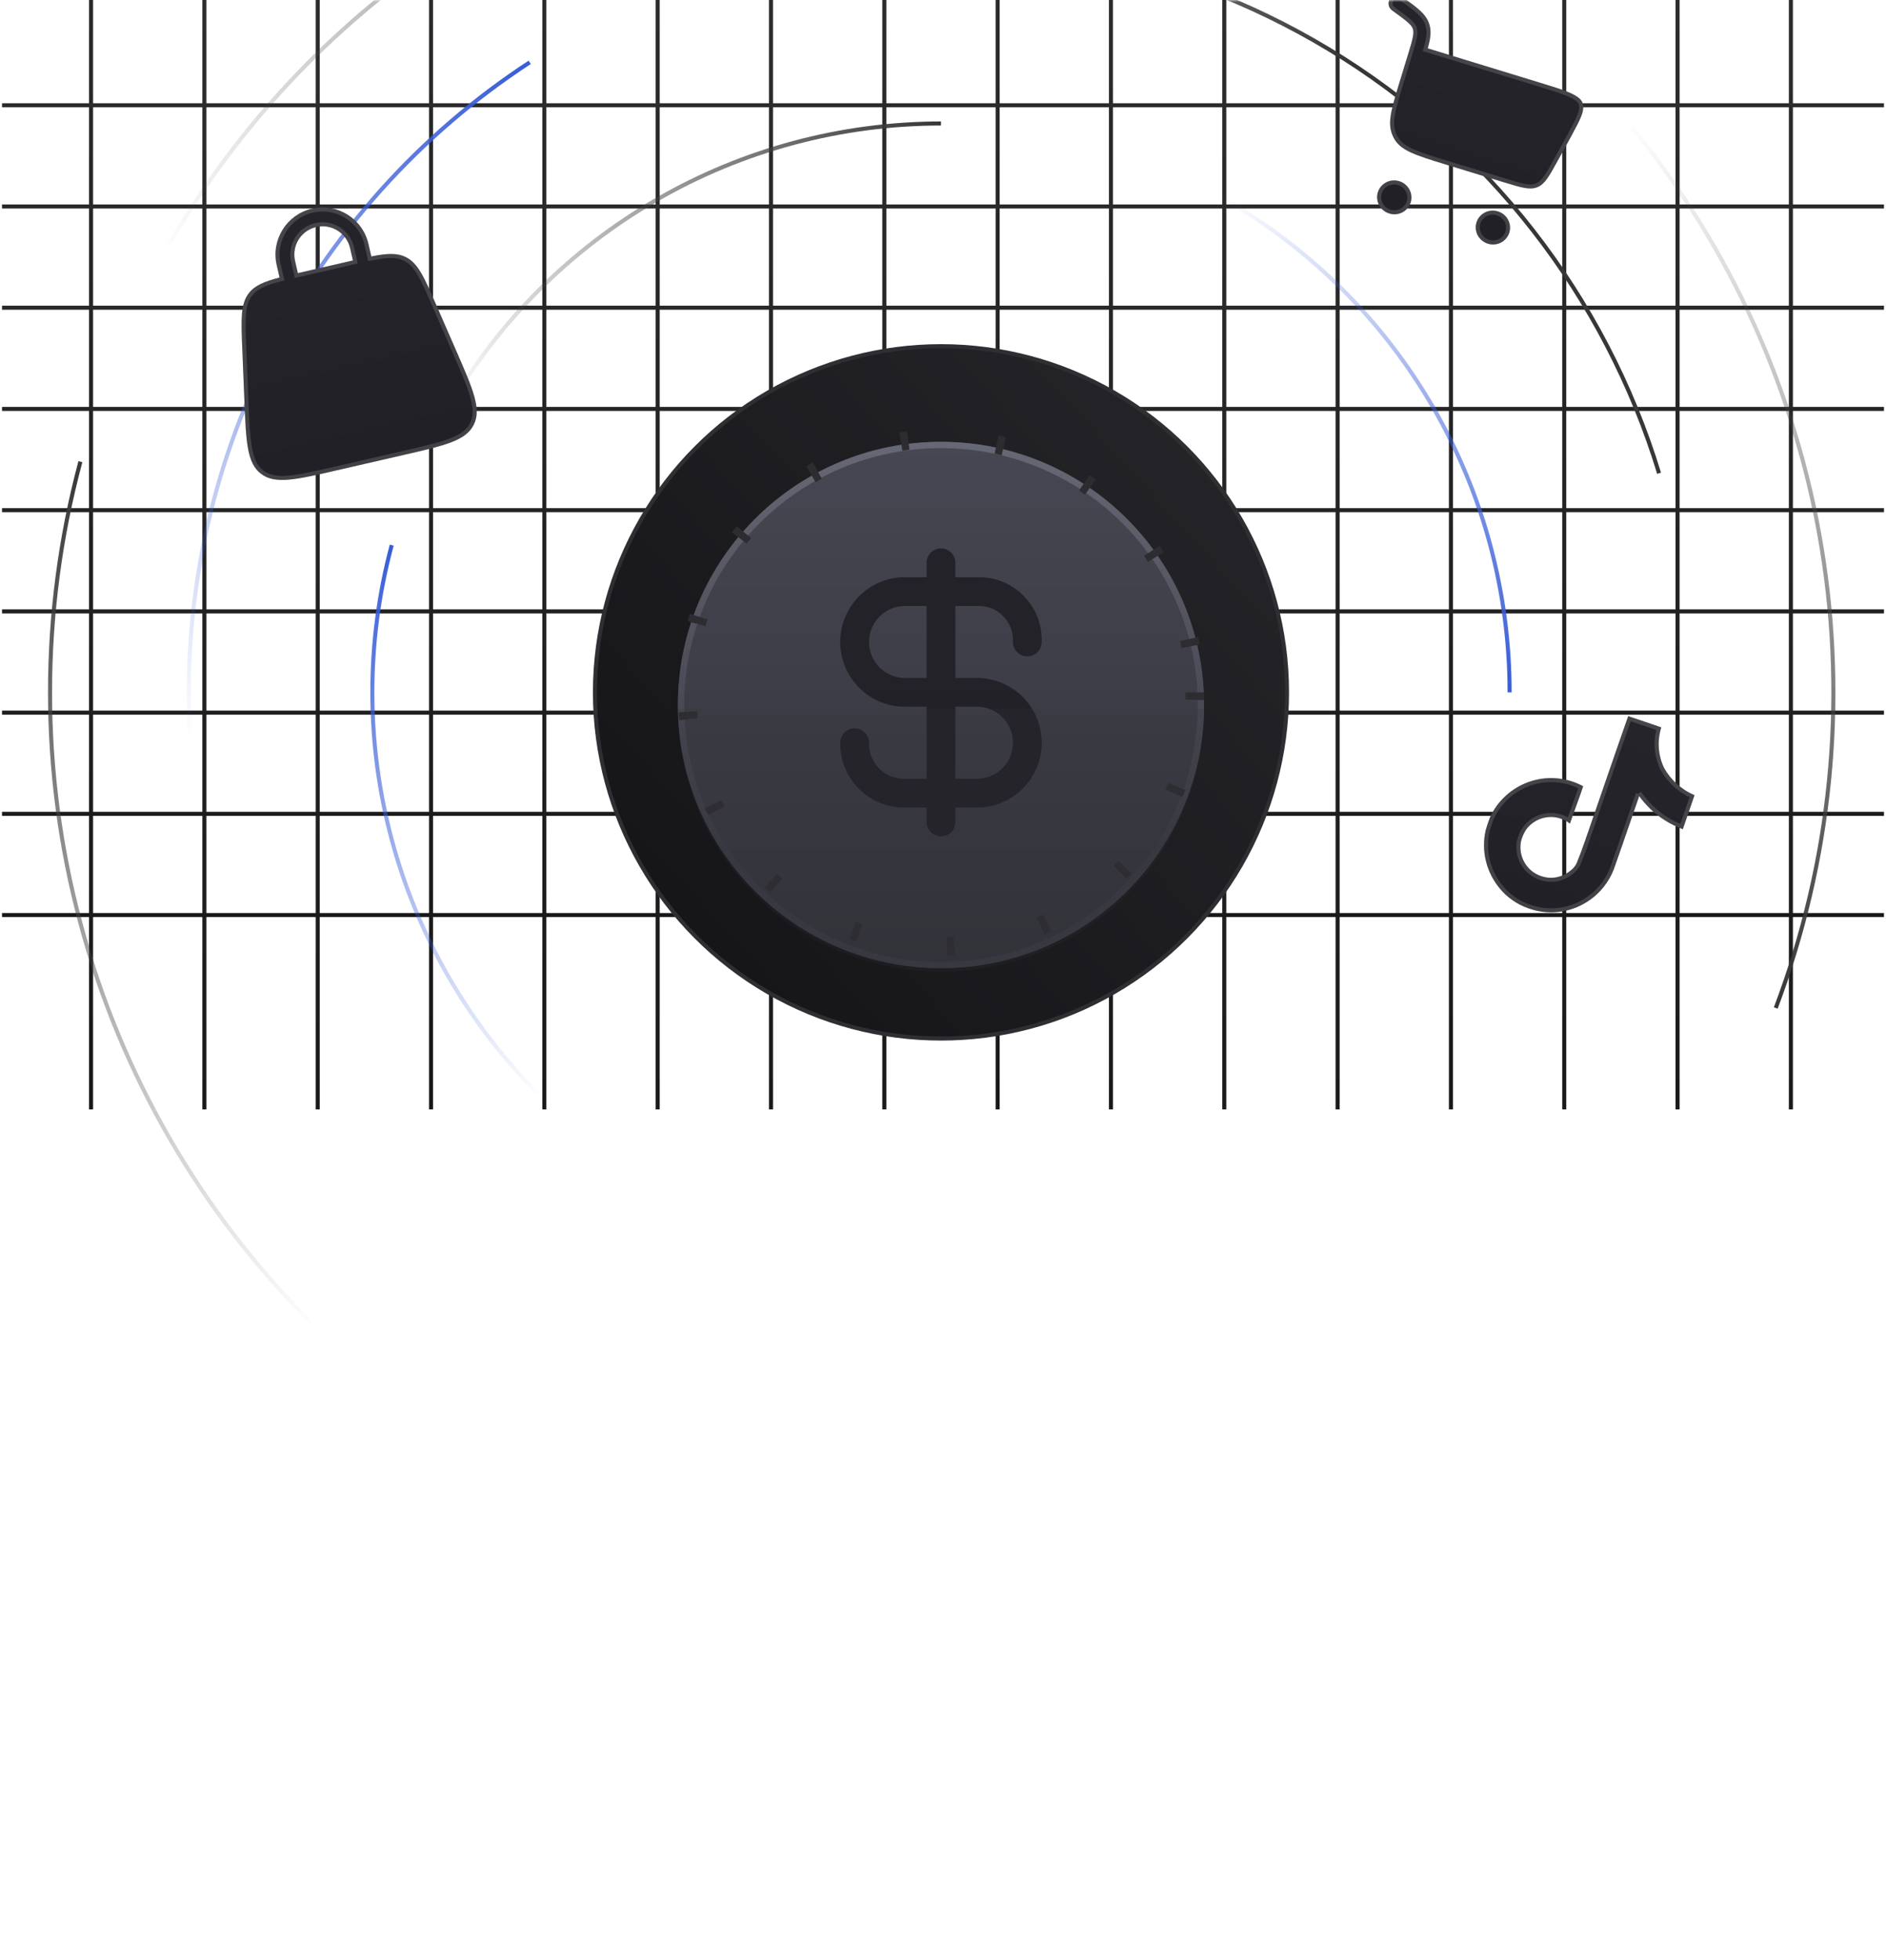 <svg width="466" height="484" viewBox="0 0 466 484" fill="none" xmlns="http://www.w3.org/2000/svg">
<path d="M22.5 0V274" stroke="url(#paint0_linear_2009_265)"/>
<path d="M50.5 0V274" stroke="url(#paint1_linear_2009_265)"/>
<path d="M78.5 0V274" stroke="url(#paint2_linear_2009_265)"/>
<path d="M106.5 0V274" stroke="url(#paint3_linear_2009_265)"/>
<path d="M134.5 0V274" stroke="url(#paint4_linear_2009_265)"/>
<path d="M162.5 0V274" stroke="url(#paint5_linear_2009_265)"/>
<path d="M190.5 0V274" stroke="url(#paint6_linear_2009_265)"/>
<path d="M218.5 0V274" stroke="url(#paint7_linear_2009_265)"/>
<path d="M246.5 0V274" stroke="url(#paint8_linear_2009_265)"/>
<path d="M274.5 0V274" stroke="url(#paint9_linear_2009_265)"/>
<path d="M302.5 0V274" stroke="url(#paint10_linear_2009_265)"/>
<path d="M330.5 0V274" stroke="url(#paint11_linear_2009_265)"/>
<path d="M358.5 0V274" stroke="url(#paint12_linear_2009_265)"/>
<path d="M386.5 0V274" stroke="url(#paint13_linear_2009_265)"/>
<path d="M414.5 0V274" stroke="url(#paint14_linear_2009_265)"/>
<path d="M442.5 0V274" stroke="url(#paint15_linear_2009_265)"/>
<path d="M465.5 26H0.5M465.5 51H0.5M465.5 76H0.5M465.5 101H0.5M465.5 126H0.5M465.5 151H0.5M465.5 176H0.5M465.5 201H0.5M465.5 226H0.5" stroke="url(#paint16_linear_2009_265)"/>
<mask id="mask0_2009_265" style="mask-type:alpha" maskUnits="userSpaceOnUse" x="0" y="0" width="466" height="484">
<rect x="1" y="0.5" width="464" height="483" rx="4.5" fill="#1A1A1A" stroke="#2C2C2C"/>
</mask>
<g mask="url(#mask0_2009_265)">
<path d="M373 171C373 146.337 366.508 122.109 354.177 100.75C341.845 79.391 324.109 61.655 302.75 49.323" stroke="url(#paint17_linear_2009_265)"/>
<path d="M438.761 248.955C452.445 212.749 456.357 173.578 450.104 135.381C443.852 97.183 427.655 61.304 403.141 31.351" stroke="url(#paint18_linear_2009_265)"/>
<path d="M232.5 30.5C207.837 30.5 183.609 36.992 162.25 49.323C140.892 61.655 123.155 79.391 110.824 100.75" stroke="url(#paint19_linear_2009_265)"/>
<path d="M232.5 -49.5C193.794 -49.5 155.77 -39.312 122.25 -19.959C88.73 -0.606 60.895 27.23 41.542 60.75" stroke="url(#paint20_linear_2009_265)"/>
<path d="M409.932 116.884C396.579 73.103 367.51 35.804 328.316 12.162C289.123 -11.481 242.572 -19.798 197.616 -11.191" stroke="url(#paint21_linear_2009_265)"/>
<path d="M96.788 134.636C90.405 158.459 90.405 183.542 96.788 207.364C103.171 231.187 115.713 252.909 133.152 270.349" stroke="url(#paint22_linear_2009_265)"/>
<path d="M19.864 114.024C9.862 151.35 9.862 190.65 19.864 227.976C29.865 265.301 49.515 299.337 76.84 326.661" stroke="url(#paint23_linear_2009_265)"/>
<path d="M130.886 15.396C103.571 33.233 81.433 57.946 66.697 87.05C51.961 116.155 45.145 148.626 46.936 181.199" stroke="url(#paint24_linear_2009_265)"/>
<circle cx="232.5" cy="171" r="85.5" fill="url(#paint25_linear_2009_265)" stroke="#2F2F33"/>
<g filter="url(#filter0_d_2009_265)">
<circle cx="232.5" cy="171" r="65" fill="url(#paint26_linear_2009_265)"/>
<circle cx="232.5" cy="171" r="64.219" stroke="url(#paint27_linear_2009_265)" stroke-width="1.561"/>
</g>
<circle cx="232.5" cy="171" r="62.711" stroke="#2D2D31" stroke-width="4.577" stroke-dasharray="1.83 21.97"/>
<path d="M253.834 158.556V158.037C253.834 151.451 248.495 146.111 241.908 146.111H223.612C216.739 146.111 211.167 151.683 211.167 158.556C211.167 165.428 216.739 171 223.612 171H241.389C248.262 171 253.834 176.572 253.834 183.444C253.834 190.317 248.262 195.889 241.389 195.889H223.352C216.623 195.889 211.167 190.433 211.167 183.704V183.444M232.501 139V203" stroke="url(#paint28_linear_2009_265)" stroke-width="7.111" stroke-linecap="round" stroke-linejoin="round"/>
<g style="mix-blend-mode:overlay" opacity="0.2" filter="url(#filter1_d_2009_265)">
<path d="M297.5 171C297.5 179.536 295.819 187.988 292.552 195.874C289.286 203.761 284.498 210.926 278.462 216.962C272.426 222.998 265.261 227.786 257.374 231.052C249.488 234.319 241.036 236 232.5 236C223.964 236 215.512 234.319 207.626 231.052C199.739 227.786 192.574 222.998 186.538 216.962C180.502 210.926 175.714 203.761 172.448 195.874C169.181 187.988 167.5 179.536 167.5 171L232.5 171H297.5Z" fill="#313239"/>
</g>
<g filter="url(#filter2_di_2009_265)">
<path fill-rule="evenodd" clip-rule="evenodd" d="M69.074 64.277C69.07 64.262 69.067 64.247 69.063 64.232L68.369 61.209C66.93 54.949 70.838 48.707 77.099 47.268C83.359 45.829 89.6 49.738 91.039 55.998L91.734 59.021C91.737 59.036 91.741 59.051 91.744 59.066C95.662 58.288 98.139 58.161 100.304 59.252C103.303 60.763 104.779 64.148 107.733 70.919L112.779 82.489C116.931 92.01 119.007 96.771 117.041 100.673C115.075 104.575 110.013 105.738 99.89 108.065L83.141 111.915C73.018 114.242 67.956 115.405 64.483 112.754C61.01 110.102 60.8 104.913 60.378 94.534L59.866 81.922C59.566 74.541 59.417 70.85 61.455 68.181C62.926 66.255 65.21 65.288 69.074 64.277ZM72.903 60.167C72.039 56.411 74.384 52.666 78.141 51.802C81.897 50.939 85.642 53.284 86.505 57.04L87.2 60.063C86.972 60.115 86.741 60.168 86.506 60.222L74.291 63.03C74.056 63.084 73.825 63.137 73.597 63.19L72.903 60.167Z" fill="url(#paint29_linear_2009_265)"/>
<path d="M69.201 64.76L69.68 64.635L69.559 64.155C69.556 64.143 69.553 64.132 69.551 64.12L68.856 61.097C67.479 55.106 71.219 49.133 77.21 47.755C83.202 46.378 89.175 50.119 90.552 56.11L91.247 59.133C91.249 59.142 91.251 59.152 91.254 59.168L91.355 59.653L91.841 59.556C95.757 58.779 98.08 58.691 100.079 59.698L100.304 59.252L100.079 59.698C101.461 60.395 102.518 61.531 103.605 63.368C104.699 65.216 105.792 67.722 107.274 71.119L112.32 82.689C114.403 87.464 115.942 90.996 116.723 93.821C117.5 96.634 117.498 98.655 116.595 100.448C115.691 102.24 114.067 103.444 111.345 104.493C108.609 105.547 104.854 106.411 99.778 107.578L83.029 111.428C77.952 112.595 74.197 113.457 71.276 113.703C68.369 113.949 66.382 113.574 64.787 112.356C63.191 111.138 62.307 109.32 61.778 106.451C61.247 103.568 61.089 99.718 60.878 94.513L60.366 81.901C60.215 78.198 60.105 75.467 60.282 73.326C60.458 71.198 60.913 69.715 61.852 68.485C63.21 66.706 65.339 65.771 69.201 64.76ZM87.312 60.55L87.799 60.438L87.687 59.951L86.992 56.928C86.067 52.903 82.054 50.39 78.029 51.315C74.003 52.24 71.49 56.254 72.415 60.279L73.11 63.302L73.222 63.789L73.71 63.677L74.403 63.517L86.618 60.71L87.312 60.55Z" stroke="white" stroke-opacity="0.15"/>
</g>
<g filter="url(#filter3_di_2009_265)">
<path d="M343.489 -4.629C344.179 -5.556 345.506 -5.749 346.452 -5.059L347.181 -4.527C348.674 -3.439 349.942 -2.515 350.893 -1.635C351.91 -0.694 352.716 0.329 353.146 1.672C353.573 3.005 353.52 4.308 353.261 5.674C353.145 6.286 352.978 6.952 352.776 7.678L381.58 16.489C386.142 17.885 390.249 19.142 390.981 21.047C391.713 22.952 390.534 25.125 388.177 29.47L384.847 35.516C382.748 39.328 381.698 41.234 379.838 41.975C377.978 42.716 375.865 42.069 371.638 40.776L357.28 36.384C349.729 34.074 345.953 32.919 344.352 29.767C342.751 26.614 343.371 23.976 345.768 16.139L347.889 9.208C348.492 7.236 348.893 5.916 349.091 4.869C349.281 3.869 349.24 3.328 349.103 2.901C348.97 2.485 348.706 2.053 348.006 1.406C347.261 0.716 346.2 -0.062 344.584 -1.24L343.951 -1.701C343.005 -2.391 342.798 -3.701 343.489 -4.629Z" fill="url(#paint30_linear_2009_265)"/>
<path d="M345.724 40.482C347.967 41.169 349.238 43.514 348.563 45.721C347.888 47.928 345.522 49.161 343.279 48.475C341.036 47.788 339.765 45.443 340.441 43.236C341.116 41.029 343.481 39.796 345.724 40.482Z" fill="url(#paint31_linear_2009_265)"/>
<path d="M370.093 47.937C372.336 48.623 373.607 50.969 372.932 53.176C372.256 55.383 369.891 56.616 367.648 55.93C365.405 55.243 364.134 52.898 364.809 50.691C365.484 48.484 367.85 47.251 370.093 47.937Z" fill="url(#paint32_linear_2009_265)"/>
<path d="M346.157 -4.655L346.157 -4.655L346.887 -4.123L346.887 -4.123C348.388 -3.029 349.628 -2.124 350.553 -1.268L350.553 -1.268C351.533 -0.361 352.275 0.592 352.67 1.825C353.062 3.049 353.02 4.259 352.769 5.581C352.657 6.174 352.495 6.825 352.295 7.544L352.164 8.013L352.63 8.156L381.434 16.968C383.724 17.668 385.861 18.323 387.519 19.036C388.347 19.393 389.034 19.755 389.55 20.131C390.071 20.511 390.38 20.876 390.514 21.226L390.514 21.226C390.817 22.014 390.748 22.894 390.269 24.167C389.786 25.452 388.923 27.045 387.738 29.231C387.738 29.231 387.737 29.231 387.737 29.232L384.409 35.275L384.847 35.516L384.409 35.275C383.354 37.192 382.583 38.589 381.848 39.604C381.122 40.607 380.463 41.188 379.653 41.511C378.843 41.833 377.953 41.868 376.714 41.646C375.461 41.422 373.909 40.948 371.784 40.298L357.426 35.906C353.637 34.747 350.845 33.891 348.796 32.938C346.762 31.991 345.528 30.978 344.798 29.54C344.047 28.062 343.814 26.716 344.057 24.772C344.305 22.79 345.044 20.216 346.247 16.285L348.367 9.354C348.967 7.394 349.378 6.043 349.582 4.962C349.781 3.917 349.751 3.284 349.579 2.748L349.579 2.748C349.411 2.222 349.083 1.72 348.346 1.039C347.574 0.325 346.485 -0.473 344.878 -1.644C344.878 -1.644 344.878 -1.644 344.878 -1.644L344.246 -2.105L344.246 -2.105C343.52 -2.634 343.369 -3.631 343.89 -4.33C344.413 -5.033 345.428 -5.187 346.157 -4.655ZM345.578 40.96C347.564 41.568 348.677 43.639 348.085 45.575C347.493 47.51 345.412 48.604 343.426 47.997C341.439 47.389 340.327 45.318 340.919 43.382C341.511 41.447 343.592 40.353 345.578 40.96ZM369.946 48.415C371.933 49.023 373.046 51.094 372.453 53.03C371.861 54.965 369.78 56.059 367.794 55.452C365.808 54.844 364.695 52.773 365.287 50.837C365.879 48.901 367.96 47.808 369.946 48.415Z" stroke="white" stroke-opacity="0.15"/>
</g>
<g filter="url(#filter4_di_2009_265)">
<path d="M402.306 172.609C405.054 173.51 407.76 174.466 410.479 175.379C409.401 178.802 409.725 182.328 411.134 185.344L411.132 185.339C412.757 188.273 415.348 190.706 418.647 192.105L418.693 192.124L415.795 200.533C412.63 199.352 409.881 197.581 407.611 195.383L407.728 195.487C406.636 194.406 405.752 193.378 404.948 192.294L405.016 192.381C402.896 198.467 400.836 204.574 398.681 210.624C397.443 213.659 395.442 216.126 392.98 217.914L393.031 217.873C388.911 220.873 383.549 221.926 378.415 220.329L378.392 220.321C378.183 220.26 377.939 220.181 377.695 220.097C374.806 219.102 372.384 217.366 370.564 215.176L370.618 215.237C367.299 211.274 365.896 205.967 367.09 200.769L367.107 200.698C367.425 199.64 367.764 198.589 368.158 197.582C371.727 189.884 380.54 186.015 388.667 188.816C389.58 189.131 390.448 189.518 391.267 189.966L391.178 189.921C390.156 193.023 388.966 196.069 387.902 199.156C387.284 198.657 386.52 198.228 385.67 197.935C382.551 196.86 379.21 197.939 377.269 200.384L377.237 200.429C376.769 201.065 376.358 201.841 376.066 202.689C375.947 203.033 375.851 203.381 375.776 203.729L375.787 203.688C375.164 207.295 377.204 210.883 380.735 212.1C380.837 212.135 380.938 212.168 381.04 212.197L381.025 212.192C383.493 212.961 386.067 212.378 387.935 210.849L387.962 210.824C388.622 210.357 389.186 209.711 389.57 208.929L389.579 208.907C391.076 205.243 392.272 201.501 393.579 197.773C396.498 189.371 399.349 180.968 402.302 172.602L402.306 172.609Z" fill="url(#paint33_linear_2009_265)"/>
<path d="M397.284 188.578C399.048 183.456 400.809 178.34 402.608 173.235C404.082 173.722 405.54 174.222 406.998 174.722C407.952 175.049 408.905 175.376 409.863 175.699C408.917 179.097 409.285 182.569 410.681 185.555L410.742 185.527L410.683 185.558L410.685 185.562L411.004 185.41L410.695 185.581C412.308 188.496 414.846 190.931 418.07 192.397L415.491 199.88C412.646 198.749 410.158 197.124 408.075 195.136L408.08 195.131C407.107 194.168 406.303 193.25 405.575 192.296L405.577 192.289L405.411 192.075L405.343 191.988L404.885 192.336L404.543 192.217C403.755 194.479 402.976 196.743 402.198 199.004C400.881 202.828 399.567 206.646 398.214 210.445C397.02 213.366 395.1 215.742 392.738 217.471L392.737 217.469C388.74 220.379 383.545 221.399 378.571 219.854L378.554 219.848L378.543 219.844L378.531 219.841C378.332 219.783 378.096 219.707 377.858 219.625C375.085 218.669 372.757 217.011 371 214.917L371.001 214.916C367.779 211.069 366.42 205.922 367.577 200.883C367.577 200.882 367.577 200.881 367.577 200.881L367.59 200.828C367.903 199.786 368.236 198.759 368.618 197.778C372.085 190.319 380.628 186.574 388.504 189.289C389.223 189.537 389.912 189.83 390.57 190.164C390.024 191.799 389.439 193.403 388.852 195.015C388.449 196.121 388.045 197.23 387.651 198.354C387.109 197.996 386.495 197.69 385.833 197.462C382.507 196.316 378.947 197.467 376.878 200.073L376.87 200.082L376.863 200.092L376.834 200.133C376.834 200.133 376.833 200.134 376.832 200.135C376.335 200.813 375.901 201.633 375.593 202.526C375.468 202.89 375.367 203.257 375.288 203.624L375.29 203.624C374.638 207.46 376.811 211.276 380.573 212.573C380.679 212.609 380.788 212.645 380.901 212.678L380.901 212.677C383.528 213.486 386.264 212.862 388.252 211.236L388.26 211.228L388.269 211.221L388.275 211.215C388.992 210.702 389.603 209.998 390.019 209.15L390.024 209.138L390.03 209.126L390.039 209.103L390.039 209.103L390.042 209.096C391.153 206.376 392.101 203.608 393.046 200.851C393.379 199.878 393.712 198.906 394.051 197.938L394.052 197.937C395.136 194.815 396.21 191.696 397.284 188.578Z" stroke="white" stroke-opacity="0.15"/>
</g>
</g>
<defs>
<filter id="filter0_d_2009_265" x="158.133" y="99.755" width="148.734" height="148.734" filterUnits="userSpaceOnUse" color-interpolation-filters="sRGB">
<feFlood flood-opacity="0" result="BackgroundImageFix"/>
<feColorMatrix in="SourceAlpha" type="matrix" values="0 0 0 0 0 0 0 0 0 0 0 0 0 0 0 0 0 0 127 0" result="hardAlpha"/>
<feMorphology radius="1.561" operator="dilate" in="SourceAlpha" result="effect1_dropShadow_2009_265"/>
<feOffset dy="3.122"/>
<feGaussianBlur stdDeviation="3.903"/>
<feComposite in2="hardAlpha" operator="out"/>
<feColorMatrix type="matrix" values="0 0 0 0 0 0 0 0 0 0 0 0 0 0 0 0 0 0 0.2 0"/>
<feBlend mode="normal" in2="BackgroundImageFix" result="effect1_dropShadow_2009_265"/>
<feBlend mode="normal" in="SourceGraphic" in2="effect1_dropShadow_2009_265" result="shape"/>
</filter>
<filter id="filter1_d_2009_265" x="142.5" y="150" width="180" height="115" filterUnits="userSpaceOnUse" color-interpolation-filters="sRGB">
<feFlood flood-opacity="0" result="BackgroundImageFix"/>
<feColorMatrix in="SourceAlpha" type="matrix" values="0 0 0 0 0 0 0 0 0 0 0 0 0 0 0 0 0 0 127 0" result="hardAlpha"/>
<feOffset dy="4"/>
<feGaussianBlur stdDeviation="12.5"/>
<feComposite in2="hardAlpha" operator="out"/>
<feColorMatrix type="matrix" values="0 0 0 0 0 0 0 0 0 0 0 0 0 0 0 0 0 0 0.5 0"/>
<feBlend mode="normal" in2="BackgroundImageFix" result="effect1_dropShadow_2009_265"/>
<feBlend mode="normal" in="SourceGraphic" in2="effect1_dropShadow_2009_265" result="shape"/>
</filter>
<filter id="filter2_di_2009_265" x="51.165" y="41.854" width="75.151" height="84.357" filterUnits="userSpaceOnUse" color-interpolation-filters="sRGB">
<feFlood flood-opacity="0" result="BackgroundImageFix"/>
<feColorMatrix in="SourceAlpha" type="matrix" values="0 0 0 0 0 0 0 0 0 0 0 0 0 0 0 0 0 0 127 0" result="hardAlpha"/>
<feOffset dy="3.411"/>
<feGaussianBlur stdDeviation="4.263"/>
<feComposite in2="hardAlpha" operator="out"/>
<feColorMatrix type="matrix" values="0 0 0 0 0 0 0 0 0 0 0 0 0 0 0 0 0 0 0.05 0"/>
<feBlend mode="normal" in2="BackgroundImageFix" result="effect1_dropShadow_2009_265"/>
<feBlend mode="normal" in="SourceGraphic" in2="effect1_dropShadow_2009_265" result="shape"/>
<feColorMatrix in="SourceAlpha" type="matrix" values="0 0 0 0 0 0 0 0 0 0 0 0 0 0 0 0 0 0 127 0" result="hardAlpha"/>
<feOffset dy="0.853"/>
<feGaussianBlur stdDeviation="0.426"/>
<feComposite in2="hardAlpha" operator="arithmetic" k2="-1" k3="1"/>
<feColorMatrix type="matrix" values="0 0 0 0 0.259 0 0 0 0 0.263 0 0 0 0 0.294 0 0 0 1 0"/>
<feBlend mode="normal" in2="shape" result="effect2_innerShadow_2009_265"/>
</filter>
<filter id="filter3_di_2009_265" x="331.733" y="-10.588" width="67.99" height="78.645" filterUnits="userSpaceOnUse" color-interpolation-filters="sRGB">
<feFlood flood-opacity="0" result="BackgroundImageFix"/>
<feColorMatrix in="SourceAlpha" type="matrix" values="0 0 0 0 0 0 0 0 0 0 0 0 0 0 0 0 0 0 127 0" result="hardAlpha"/>
<feOffset dy="3.411"/>
<feGaussianBlur stdDeviation="4.263"/>
<feComposite in2="hardAlpha" operator="out"/>
<feColorMatrix type="matrix" values="0 0 0 0 0 0 0 0 0 0 0 0 0 0 0 0 0 0 0.05 0"/>
<feBlend mode="normal" in2="BackgroundImageFix" result="effect1_dropShadow_2009_265"/>
<feBlend mode="normal" in="SourceGraphic" in2="effect1_dropShadow_2009_265" result="shape"/>
<feColorMatrix in="SourceAlpha" type="matrix" values="0 0 0 0 0 0 0 0 0 0 0 0 0 0 0 0 0 0 127 0" result="hardAlpha"/>
<feOffset dy="0.853"/>
<feGaussianBlur stdDeviation="0.426"/>
<feComposite in2="hardAlpha" operator="arithmetic" k2="-1" k3="1"/>
<feColorMatrix type="matrix" values="0 0 0 0 0.259 0 0 0 0 0.263 0 0 0 0 0.294 0 0 0 1 0"/>
<feBlend mode="normal" in2="shape" result="effect2_innerShadow_2009_265"/>
</filter>
<filter id="filter4_di_2009_265" x="358.143" y="167.486" width="69.076" height="65.522" filterUnits="userSpaceOnUse" color-interpolation-filters="sRGB">
<feFlood flood-opacity="0" result="BackgroundImageFix"/>
<feColorMatrix in="SourceAlpha" type="matrix" values="0 0 0 0 0 0 0 0 0 0 0 0 0 0 0 0 0 0 127 0" result="hardAlpha"/>
<feOffset dy="3.411"/>
<feGaussianBlur stdDeviation="4.263"/>
<feComposite in2="hardAlpha" operator="out"/>
<feColorMatrix type="matrix" values="0 0 0 0 0 0 0 0 0 0 0 0 0 0 0 0 0 0 0.05 0"/>
<feBlend mode="normal" in2="BackgroundImageFix" result="effect1_dropShadow_2009_265"/>
<feBlend mode="normal" in="SourceGraphic" in2="effect1_dropShadow_2009_265" result="shape"/>
<feColorMatrix in="SourceAlpha" type="matrix" values="0 0 0 0 0 0 0 0 0 0 0 0 0 0 0 0 0 0 127 0" result="hardAlpha"/>
<feOffset dy="0.853"/>
<feGaussianBlur stdDeviation="0.426"/>
<feComposite in2="hardAlpha" operator="arithmetic" k2="-1" k3="1"/>
<feColorMatrix type="matrix" values="0 0 0 0 0.259 0 0 0 0 0.263 0 0 0 0 0.294 0 0 0 1 0"/>
<feBlend mode="normal" in2="shape" result="effect2_innerShadow_2009_265"/>
</filter>
<linearGradient id="paint0_linear_2009_265" x1="23" y1="0" x2="23" y2="274" gradientUnits="userSpaceOnUse">
<stop stop-color="#2C2C2C"/>
<stop offset="1" stop-color="#1A1A1A"/>
</linearGradient>
<linearGradient id="paint1_linear_2009_265" x1="51" y1="0" x2="51" y2="274" gradientUnits="userSpaceOnUse">
<stop stop-color="#2C2C2C"/>
<stop offset="1" stop-color="#1A1A1A"/>
</linearGradient>
<linearGradient id="paint2_linear_2009_265" x1="79" y1="0" x2="79" y2="274" gradientUnits="userSpaceOnUse">
<stop stop-color="#2C2C2C"/>
<stop offset="1" stop-color="#1A1A1A"/>
</linearGradient>
<linearGradient id="paint3_linear_2009_265" x1="107" y1="0" x2="107" y2="274" gradientUnits="userSpaceOnUse">
<stop stop-color="#2C2C2C"/>
<stop offset="1" stop-color="#1A1A1A"/>
</linearGradient>
<linearGradient id="paint4_linear_2009_265" x1="135" y1="0" x2="135" y2="274" gradientUnits="userSpaceOnUse">
<stop stop-color="#2C2C2C"/>
<stop offset="1" stop-color="#1A1A1A"/>
</linearGradient>
<linearGradient id="paint5_linear_2009_265" x1="163" y1="0" x2="163" y2="274" gradientUnits="userSpaceOnUse">
<stop stop-color="#2C2C2C"/>
<stop offset="1" stop-color="#1A1A1A"/>
</linearGradient>
<linearGradient id="paint6_linear_2009_265" x1="191" y1="0" x2="191" y2="274" gradientUnits="userSpaceOnUse">
<stop stop-color="#2C2C2C"/>
<stop offset="1" stop-color="#1A1A1A"/>
</linearGradient>
<linearGradient id="paint7_linear_2009_265" x1="219" y1="0" x2="219" y2="274" gradientUnits="userSpaceOnUse">
<stop stop-color="#2C2C2C"/>
<stop offset="1" stop-color="#1A1A1A"/>
</linearGradient>
<linearGradient id="paint8_linear_2009_265" x1="247" y1="0" x2="247" y2="274" gradientUnits="userSpaceOnUse">
<stop stop-color="#2C2C2C"/>
<stop offset="1" stop-color="#1A1A1A"/>
</linearGradient>
<linearGradient id="paint9_linear_2009_265" x1="275" y1="0" x2="275" y2="274" gradientUnits="userSpaceOnUse">
<stop stop-color="#2C2C2C"/>
<stop offset="1" stop-color="#1A1A1A"/>
</linearGradient>
<linearGradient id="paint10_linear_2009_265" x1="303" y1="0" x2="303" y2="274" gradientUnits="userSpaceOnUse">
<stop stop-color="#2C2C2C"/>
<stop offset="1" stop-color="#1A1A1A"/>
</linearGradient>
<linearGradient id="paint11_linear_2009_265" x1="331" y1="0" x2="331" y2="274" gradientUnits="userSpaceOnUse">
<stop stop-color="#2C2C2C"/>
<stop offset="1" stop-color="#1A1A1A"/>
</linearGradient>
<linearGradient id="paint12_linear_2009_265" x1="359" y1="0" x2="359" y2="274" gradientUnits="userSpaceOnUse">
<stop stop-color="#2C2C2C"/>
<stop offset="1" stop-color="#1A1A1A"/>
</linearGradient>
<linearGradient id="paint13_linear_2009_265" x1="387" y1="0" x2="387" y2="274" gradientUnits="userSpaceOnUse">
<stop stop-color="#2C2C2C"/>
<stop offset="1" stop-color="#1A1A1A"/>
</linearGradient>
<linearGradient id="paint14_linear_2009_265" x1="415" y1="0" x2="415" y2="274" gradientUnits="userSpaceOnUse">
<stop stop-color="#2C2C2C"/>
<stop offset="1" stop-color="#1A1A1A"/>
</linearGradient>
<linearGradient id="paint15_linear_2009_265" x1="443" y1="0" x2="443" y2="274" gradientUnits="userSpaceOnUse">
<stop stop-color="#2C2C2C"/>
<stop offset="1" stop-color="#1A1A1A"/>
</linearGradient>
<linearGradient id="paint16_linear_2009_265" x1="233" y1="26" x2="233" y2="226" gradientUnits="userSpaceOnUse">
<stop stop-color="#2C2C2C"/>
<stop offset="1" stop-color="#1A1A1A"/>
</linearGradient>
<linearGradient id="paint17_linear_2009_265" x1="372.5" y1="171" x2="302" y2="48" gradientUnits="userSpaceOnUse">
<stop stop-color="#385DD7"/>
<stop offset="1" stop-color="#385DD7" stop-opacity="0"/>
</linearGradient>
<linearGradient id="paint18_linear_2009_265" x1="438.293" y1="248.778" x2="402.995" y2="28.808" gradientUnits="userSpaceOnUse">
<stop stop-color="#373737"/>
<stop offset="1" stop-color="#4B4B4B" stop-opacity="0"/>
</linearGradient>
<linearGradient id="paint19_linear_2009_265" x1="232.5" y1="31" x2="109.5" y2="101.5" gradientUnits="userSpaceOnUse">
<stop stop-color="#373737"/>
<stop offset="1" stop-color="#4B4B4B" stop-opacity="0"/>
</linearGradient>
<linearGradient id="paint20_linear_2009_265" x1="232.5" y1="-49" x2="39.215" y2="61.786" gradientUnits="userSpaceOnUse">
<stop stop-color="#373737"/>
<stop offset="1" stop-color="#4B4B4B" stop-opacity="0"/>
</linearGradient>
<linearGradient id="paint21_linear_2009_265" x1="333.587" y1="16.059" x2="146.557" y2="5.271" gradientUnits="userSpaceOnUse">
<stop stop-color="#373737"/>
<stop offset="1" stop-color="#4B4B4B" stop-opacity="0"/>
</linearGradient>
<linearGradient id="paint22_linear_2009_265" x1="97.271" y1="134.765" x2="133.534" y2="271.821" gradientUnits="userSpaceOnUse">
<stop stop-color="#385DD7"/>
<stop offset="1" stop-color="#385DD7" stop-opacity="0"/>
</linearGradient>
<linearGradient id="paint23_linear_2009_265" x1="20.347" y1="114.154" x2="77.238" y2="329.172" gradientUnits="userSpaceOnUse">
<stop stop-color="#373737"/>
<stop offset="1" stop-color="#4B4B4B" stop-opacity="0"/>
</linearGradient>
<linearGradient id="paint24_linear_2009_265" x1="131.159" y1="15.815" x2="45.85" y2="182.997" gradientUnits="userSpaceOnUse">
<stop stop-color="#385DD7"/>
<stop offset="1" stop-color="#385DD7" stop-opacity="0"/>
</linearGradient>
<linearGradient id="paint25_linear_2009_265" x1="310.889" y1="105.549" x2="163.243" y2="239.496" gradientUnits="userSpaceOnUse">
<stop stop-color="#252529"/>
<stop offset="1" stop-color="#151518"/>
</linearGradient>
<linearGradient id="paint26_linear_2009_265" x1="232.5" y1="106" x2="232.5" y2="236" gradientUnits="userSpaceOnUse">
<stop stop-color="#464752"/>
<stop offset="1" stop-color="#32333A"/>
</linearGradient>
<linearGradient id="paint27_linear_2009_265" x1="232.5" y1="106" x2="232.5" y2="236" gradientUnits="userSpaceOnUse">
<stop stop-color="#676875"/>
<stop offset="0.785" stop-color="#383942"/>
</linearGradient>
<linearGradient id="paint28_linear_2009_265" x1="232.501" y1="139" x2="232.501" y2="203" gradientUnits="userSpaceOnUse">
<stop stop-color="#222228"/>
<stop offset="1" stop-color="#212127"/>
</linearGradient>
<linearGradient id="paint29_linear_2009_265" x1="77.098" y1="47.268" x2="91.516" y2="109.99" gradientUnits="userSpaceOnUse">
<stop stop-color="#24242A"/>
<stop offset="1" stop-color="#202026"/>
</linearGradient>
<linearGradient id="paint30_linear_2009_265" x1="369.504" y1="1.869" x2="354.222" y2="51.823" gradientUnits="userSpaceOnUse">
<stop stop-color="#24242A"/>
<stop offset="1" stop-color="#202026"/>
</linearGradient>
<linearGradient id="paint31_linear_2009_265" x1="369.504" y1="1.869" x2="354.222" y2="51.823" gradientUnits="userSpaceOnUse">
<stop stop-color="#24242A"/>
<stop offset="1" stop-color="#202026"/>
</linearGradient>
<linearGradient id="paint32_linear_2009_265" x1="369.504" y1="1.869" x2="354.222" y2="51.823" gradientUnits="userSpaceOnUse">
<stop stop-color="#24242A"/>
<stop offset="1" stop-color="#202026"/>
</linearGradient>
<linearGradient id="paint33_linear_2009_265" x1="401.224" y1="172.189" x2="383.967" y2="222.259" gradientUnits="userSpaceOnUse">
<stop stop-color="#24242A"/>
<stop offset="1" stop-color="#202026"/>
</linearGradient>
</defs>
</svg>
